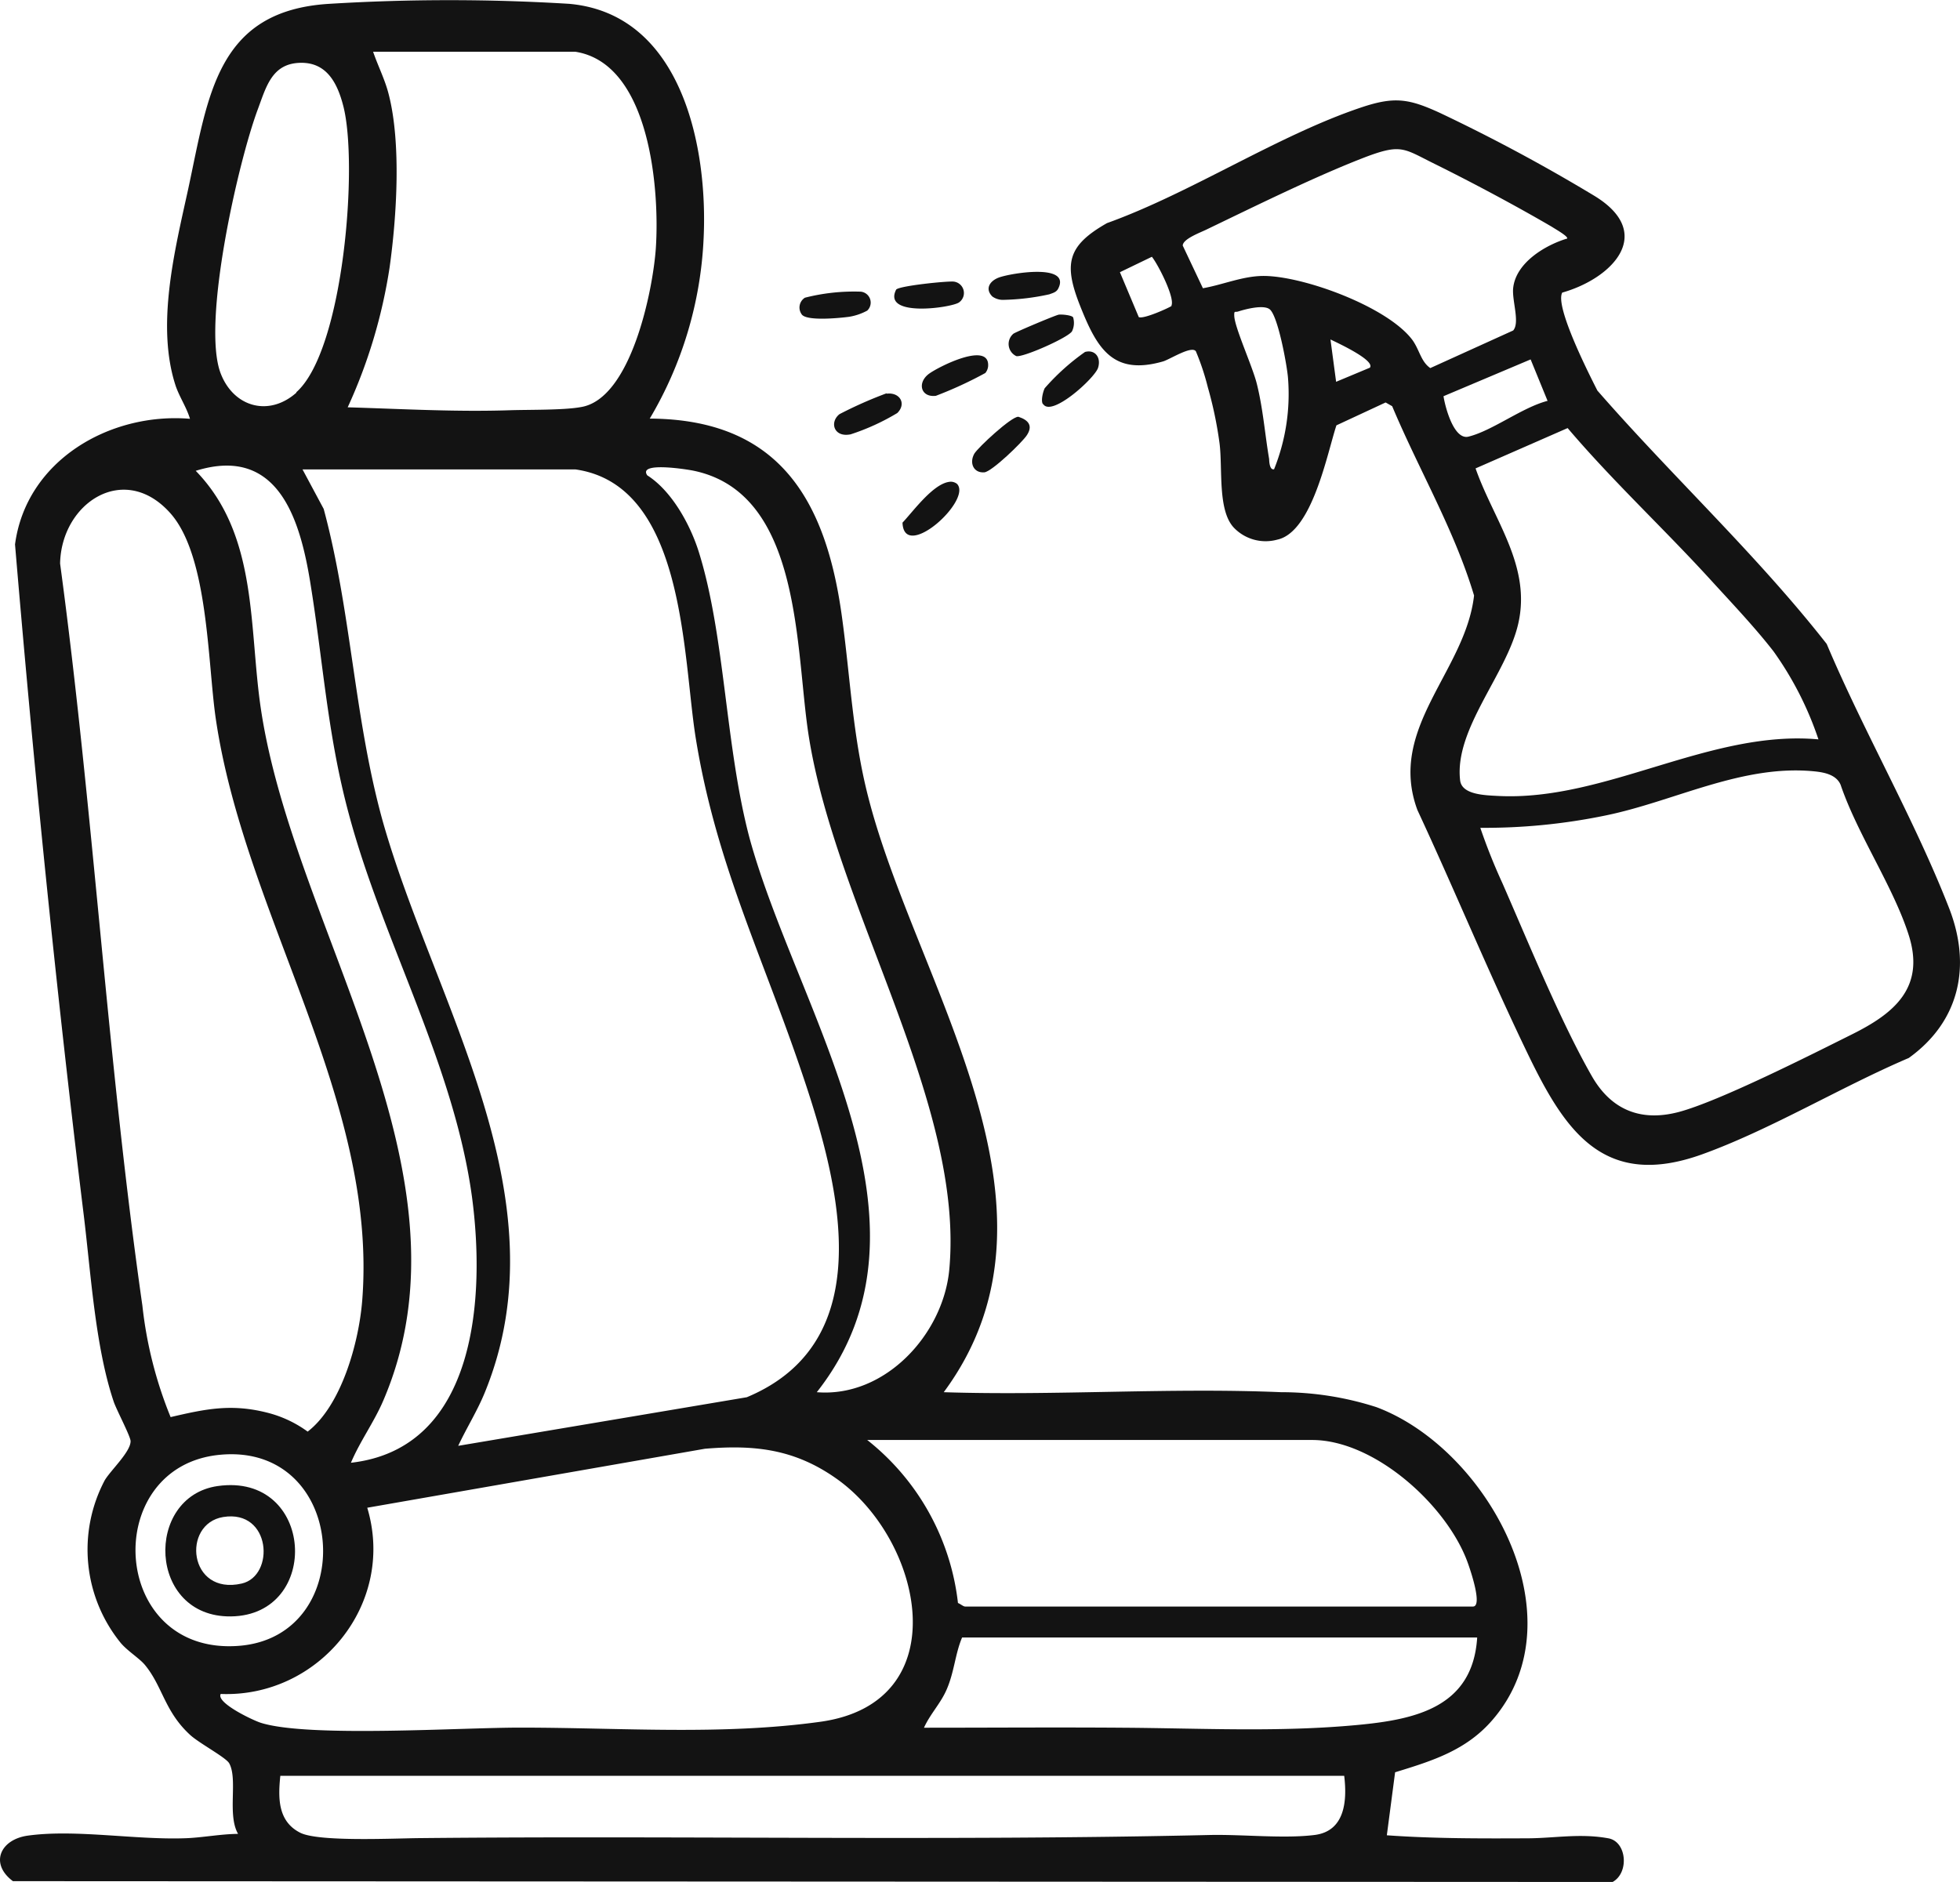 <svg id="Ebene_1" data-name="Ebene 1" xmlns="http://www.w3.org/2000/svg" viewBox="0 0 194.37 186.66"><defs><style>.cls-1{fill:#131313;}</style></defs><title>icons</title><path class="cls-1" d="M64.47,41.52c12.74.08,17.4,8,19,19.49.86,6.14,1.07,12,2.64,18.08,4.78,18.65,21.07,40.61,7.48,59,11.06.36,22.43-.47,33.46,0a30.79,30.79,0,0,1,9.44,1.48c11,4.11,20.25,20.86,11.54,31-2.61,3.05-6,4.09-9.68,5.22l-.82,6.25c4.62.33,9.24.32,13.87.3,2.69,0,5.28-.52,8.1,0,1.83.33,2.08,3.42.42,4.33L1.28,186.59c-2.34-1.75-1.25-4.15,1.5-4.52,4.75-.65,10.69.45,15.66.26,1.62-.06,3.49-.42,5.17-.43-1.1-1.9,0-5.41-.88-7-.33-.59-3-2-3.89-2.83-2.53-2.33-2.71-4.8-4.47-6.93-.54-.65-1.71-1.37-2.39-2.17a14.69,14.69,0,0,1-1.59-16.15c.6-1,2.56-2.81,2.56-3.87,0-.47-1.38-3.07-1.67-3.91C9.4,133.46,9,126,8.24,120,5.56,98.06,3.34,76,1.49,54c1.11-8.33,9.4-13.12,17.35-12.46-.34-1.13-1-2.09-1.4-3.21-2-6-.11-13.5,1.21-19.52,2-9.24,2.77-17.75,14-18.43a194.82,194.82,0,0,1,23.8,0c11.17,1,13.79,14.22,13.32,23.39a38.37,38.37,0,0,1-5.34,17.76M57.06,5.13H37c.48,1.41,1.17,2.74,1.54,4.2,1.26,4.87.8,12.15.1,17.17a51.85,51.85,0,0,1-4.16,13.9c5.35.16,10.73.47,16.11.29,1.88-.06,5.31,0,7-.31,5-.78,7.17-11.64,7.45-15.79.38-5.75-.57-18.31-8-19.46M29.39,38.9c4.7-4.17,6.15-22.66,4.65-28.4-.56-2.17-1.58-4.27-4.14-4.27-2.92,0-3.49,2.35-4.34,4.63C23.6,16.13,20,32,21.87,37c1.27,3.37,4.78,4.38,7.52,1.95M34.8,145.09c12.55-1.42,13.32-16.6,12-26.41C45,105.57,38,93.45,34.6,80.77,32.5,73,32.08,66,30.84,58.22c-1-6.44-3.11-14.11-11.43-11.52,6.24,6.42,5.24,15.6,6.48,23.74,3.35,22.07,21.77,46,12.12,68.48-.92,2.15-2.29,4-3.21,6.17m46.19-7c6.77.56,12.56-5.74,13.15-12.18C95.65,109.45,82.9,90.14,80.2,73c-1.35-8.57-.61-24.12-11.47-26.32-.53-.11-5.51-.92-4.54.47,2.42,1.54,4.26,4.87,5.12,7.63,2.6,8.34,2.61,19.19,5,28.27C79,100.31,94.21,121.33,81,138.09M57.06,46.56H30l2.1,3.92c2.74,10.16,3,20.61,5.82,30.85C43,99.44,56,118.69,48.09,138.09c-.75,1.85-1.81,3.52-2.65,5.32l28.62-4.82c13.81-5.76,8.84-22.39,5.1-33.24C75.32,94.22,70.93,85.18,69,73.24c-1.31-8.07-1-25.13-11.94-26.68m-40.14,94c3.47-.81,6-1.34,9.54-.45A11.56,11.56,0,0,1,30.51,142c3.36-2.59,5.08-8.85,5.41-13,1.57-19.88-11.64-38.15-14.52-57.7-.82-5.6-.73-16.16-4.51-20.4-4.58-5.14-10.82-1-10.93,5,3.3,24.44,4.67,49.2,8.16,73.6a40.86,40.86,0,0,0,2.8,11.06m78.77,18.79h50.38c1,0-.3-3.74-.49-4.27-2-5.68-9.22-12.25-15.46-12.25H86A24.06,24.06,0,0,1,95,159c.2.07.49.31.65.34m-73.76,8.68c-.5.88,3.29,2.66,4,2.87,4.75,1.48,19.9.45,25.84.47,9.8,0,19.83.78,29.62-.58,13.67-1.9,10.23-18.08,1.55-24.15-4.09-2.87-8-3.35-13-2.93l-33.48,5.85c2.87,9.56-4.82,18.87-14.56,18.47m-.07-23.72c-11.88,1.14-10.94,19.92,1.88,18.95,12-.91,10.86-20.18-1.88-18.95m124.63,18.12H95.41c-.69,1.62-.77,3.42-1.54,5.18-.59,1.36-1.64,2.43-2.24,3.77,6.57,0,13.16-.05,19.74,0,7.77.05,15.41.46,23.22-.27,5.78-.54,11.46-1.75,11.9-8.67m-13.15,13.71H27.8c-.23,2.19-.26,4.54,2,5.66,1.88.91,9.3.54,11.83.52,26-.26,52.28.29,78.36-.31,3.21-.07,7.32.38,10.37,0s3.24-3.44,2.94-5.89"/><path class="cls-1" d="M154.94,29c-.82,1.31,2.69,8.2,3.47,9.74,7.42,8.51,15.78,16.25,22.74,25.13,3.68,8.72,8.72,17.43,12.14,26.21,2.23,5.72,1.05,11.23-4,14.86-6.68,2.85-13.66,7.08-20.42,9.53-9.77,3.55-13.63-2.23-17.31-9.83-3.87-8-7.25-16.24-11-24.3-3-8.13,4.76-13.73,5.62-21.27-1.95-6.52-5.49-12.51-8.12-18.78l-.65-.37-4.88,2.27c-.93,2.84-2.41,10.62-5.88,11.34a4.36,4.36,0,0,1-4.28-1.18c-1.64-1.72-1.11-5.86-1.43-8.38a39.09,39.09,0,0,0-1.16-5.55,24.2,24.2,0,0,0-1.19-3.58c-.42-.57-2.48.75-3.22,1-5,1.45-6.57-1.26-8.24-5.46s-1.31-6,2.65-8.25c8.34-3,16.92-8.69,25.2-11.47,3.31-1.11,4.73-.88,7.84.55a173.14,173.14,0,0,1,15.3,8.22c6.08,3.71,1.79,8.19-3.22,9.6m.51-5.36c.16-.21-1.26-1-1.49-1.16-3.57-2.09-8-4.45-11.66-6.26-3-1.48-3.26-2-6.64-.75-4.95,1.88-11.11,4.93-16,7.28-.61.3-2.32.92-2.33,1.58l2,4.23c2-.35,3.94-1.21,6-1.22,4,0,12.4,3.09,14.81,6.4.69,1,.82,2.1,1.74,2.74l8.22-3.73c.69-.79-.14-3,0-4.22.27-2.48,3.12-4.22,5.32-4.89m-39.23,6.68c.44-.71-1.31-4.13-1.92-4.88L111.06,27l1.87,4.45c.46.25,3.19-1,3.29-1.13m10.11,16.27a20,20,0,0,0,1.4-9.09c-.09-1.2-1-6.25-1.84-6.84-.63-.45-2.36,0-3.08.23-.34.12-.43-.14-.41.45.06,1.21,1.81,5,2.24,6.74.62,2.49.8,5,1.22,7.46,0,.29.07,1.11.47,1m9.52-10.07c.56-.75-3.39-2.54-3.91-2.8l.56,4.2Zm15.94-.82-8.64,3.65c.19,1.2,1.07,4.41,2.51,4,2.35-.59,5.32-2.9,7.81-3.54Zm28.57,37.77a33,33,0,0,0-4.48-8.81c-1.87-2.41-4.22-4.88-6.29-7.15-4.62-5.06-9.67-9.75-14.13-15l-9.13,4c1.8,5.14,5.55,9.66,4.23,15.41-1.14,5-6.37,10.46-5.76,15.54.17,1.43,2.48,1.47,3.78,1.54,10.65.54,21-6.6,31.78-5.61m-33.59,8.68A57.93,57.93,0,0,0,149,87.62c2.55,5.83,5.78,13.74,8.86,19.12,1.91,3.34,4.84,4.55,8.61,3.56,4-1.06,13.11-5.67,17.2-7.71S191,98,189.26,92.67c-1.55-4.8-5.07-9.94-6.73-14.83-.43-1-1.61-1.23-2.59-1.33-7.21-.72-13.93,3-20.79,4.39a59.2,59.2,0,0,1-12.38,1.21"/><path class="cls-1" d="M94.91,48c1.53,1.62-5.27,7.76-5.41,3.84,1.09-1.15,3.13-4,4.79-4.06a1,1,0,0,1,.62.22"/><path class="cls-1" d="M86,30.81a5.67,5.67,0,0,1-1.78.61c-.88.12-4.3.47-4.73-.26a1.15,1.15,0,0,1,.33-1.63,19.67,19.67,0,0,1,5.54-.6A1.09,1.09,0,0,1,86,30.81"/><path class="cls-1" d="M103.42,40.08c-.21-.32,0-1.19.18-1.57a22.42,22.42,0,0,1,4-3.6c1-.27,1.62.56,1.29,1.58s-4.6,4.91-5.44,3.59"/><path class="cls-1" d="M87.92,39.05c1.32-.17,2,1,1.06,1.92a22.4,22.4,0,0,1-4.62,2.11c-1.67.34-2.12-1.2-1.11-2a41.22,41.22,0,0,1,4.67-2.07"/><path class="cls-1" d="M98.41,29.41c-.76-.76-.26-1.54.64-1.88,1.19-.44,7.22-1.44,5.88,1.12-.19.34-.52.41-.86.54a23.09,23.09,0,0,1-4.5.55,1.8,1.8,0,0,1-1.16-.33"/><path class="cls-1" d="M101,41.34c1,.33,1.45.89.83,1.83-.46.71-3.47,3.61-4.21,3.68-1.07.09-1.52-.92-1-1.85.38-.63,3.66-3.67,4.35-3.66"/><path class="cls-1" d="M106.42,31.48a1.91,1.91,0,0,1-.1,1.36c-.29.61-4.9,2.65-5.54,2.48a1.33,1.33,0,0,1-.28-2.22c.29-.2,4.2-1.85,4.5-1.89s1.29.05,1.42.27"/><path class="cls-1" d="M97.71,37a39.3,39.3,0,0,1-4.9,2.26c-1.48.18-1.87-1.26-.73-2.15.89-.69,6.09-3.33,5.91-.78a1.22,1.22,0,0,1-.28.67"/><path class="cls-1" d="M88.89,28.71c.4-.37,5-.84,5.68-.78A1.14,1.14,0,0,1,95.1,30c-.75.53-7.7,1.52-6.21-1.31"/><path class="cls-1" d="M21.58,147.4c9.63-1.38,10.35,12.82,1.32,12.93-8.26.1-8.6-11.88-1.32-12.93m.56,3.07c-4.14.67-3.46,7.81,1.83,6.6,3.32-.76,2.93-7.37-1.83-6.6"/></svg>